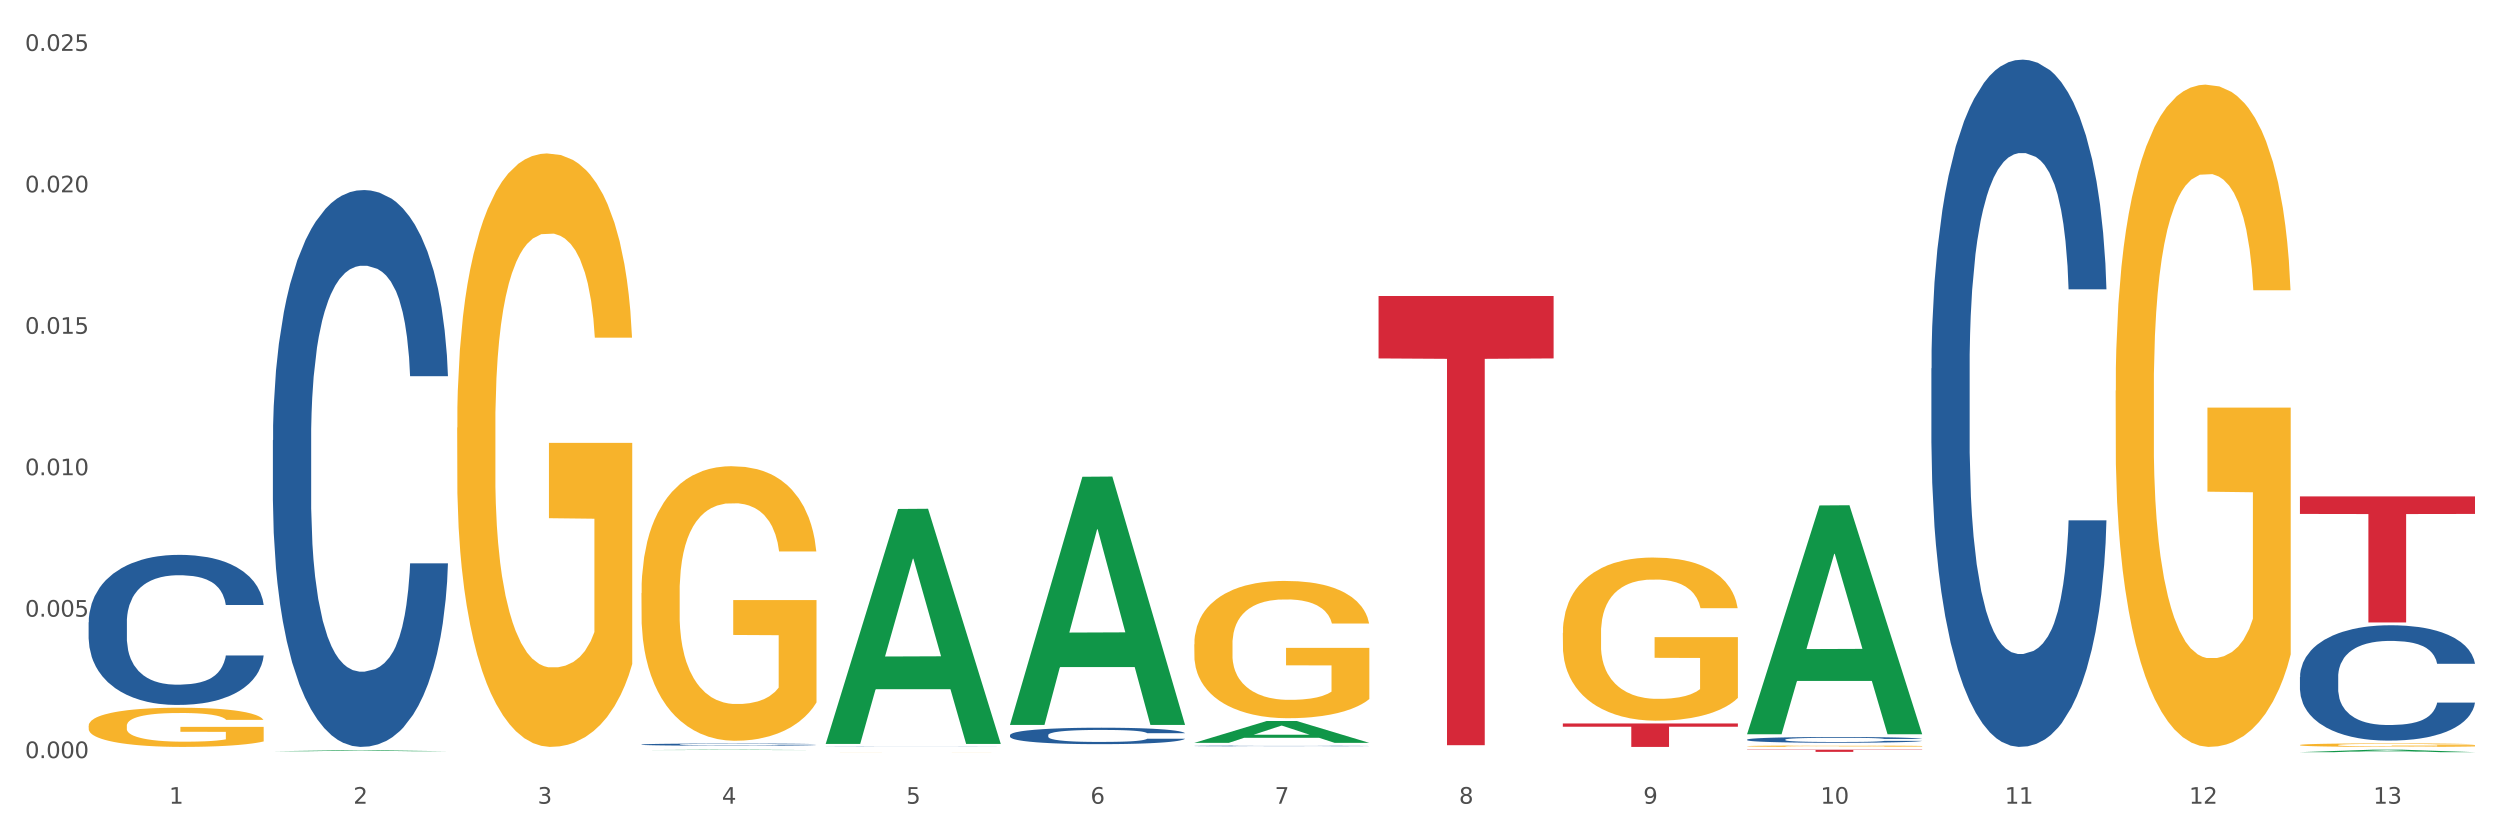 <?xml version="1.0" encoding="utf-8" standalone="no"?>
<!DOCTYPE svg PUBLIC "-//W3C//DTD SVG 1.1//EN"
  "http://www.w3.org/Graphics/SVG/1.1/DTD/svg11.dtd">
<svg xmlns:xlink="http://www.w3.org/1999/xlink" width="1080pt" height="360pt" viewBox="0 0 1080 360" xmlns="http://www.w3.org/2000/svg" version="1.1">
 <rect x="0" y="0" width="1080" height="360" fill="#333333" stroke="none"/>
 <defs>
  <style type="text/css">*{stroke-linejoin: round; stroke-linecap: butt}</style>
 </defs>
 <g id="figure_1">
  <g id="patch_1">
   <path d="M 0 360 
L 1080 360 
L 1080 0 
L 0 0 
z
" style="fill: #ffffff; stroke: #ffffff; stroke-linejoin: miter"/>
  </g>
  <g id="axes_1">
   <g id="matplotlib.axis_1">
    <g id="xtick_1">
     <g id="text_1">
      <!-- 1 -->
      <g style="fill: #4d4d4d" transform="translate(73.043 347.204) scale(0.096 -0.096)">
       <defs>
        <path id="DejaVuSans-31" d="M 794 531 
L 1825 531 
L 1825 4091 
L 703 3866 
L 703 4441 
L 1819 4666 
L 2450 4666 
L 2450 531 
L 3481 531 
L 3481 0 
L 794 0 
L 794 531 
z
" transform="scale(0.016)"/>
       </defs>
       <use xlink:href="#DejaVuSans-31"/>
      </g>
     </g>
    </g>
    <g id="xtick_2">
     <g id="text_2">
      <!-- 2 -->
      <g style="fill: #4d4d4d" transform="translate(152.65 347.204) scale(0.096 -0.096)">
       <defs>
        <path id="DejaVuSans-32" d="M 1228 531 
L 3431 531 
L 3431 0 
L 469 0 
L 469 531 
Q 828 903 1448 1529 
Q 2069 2156 2228 2338 
Q 2531 2678 2651 2914 
Q 2772 3150 2772 3378 
Q 2772 3750 2511 3984 
Q 2250 4219 1831 4219 
Q 1534 4219 1204 4116 
Q 875 4013 500 3803 
L 500 4441 
Q 881 4594 1212 4672 
Q 1544 4750 1819 4750 
Q 2544 4750 2975 4387 
Q 3406 4025 3406 3419 
Q 3406 3131 3298 2873 
Q 3191 2616 2906 2266 
Q 2828 2175 2409 1742 
Q 1991 1309 1228 531 
z
" transform="scale(0.016)"/>
       </defs>
       <use xlink:href="#DejaVuSans-32"/>
      </g>
     </g>
    </g>
    <g id="xtick_3">
     <g id="text_3">
      <!-- 3 -->
      <g style="fill: #4d4d4d" transform="translate(232.258 347.204) scale(0.096 -0.096)">
       <defs>
        <path id="DejaVuSans-33" d="M 2597 2516 
Q 3050 2419 3304 2112 
Q 3559 1806 3559 1356 
Q 3559 666 3084 287 
Q 2609 -91 1734 -91 
Q 1441 -91 1130 -33 
Q 819 25 488 141 
L 488 750 
Q 750 597 1062 519 
Q 1375 441 1716 441 
Q 2309 441 2620 675 
Q 2931 909 2931 1356 
Q 2931 1769 2642 2001 
Q 2353 2234 1838 2234 
L 1294 2234 
L 1294 2753 
L 1863 2753 
Q 2328 2753 2575 2939 
Q 2822 3125 2822 3475 
Q 2822 3834 2567 4026 
Q 2313 4219 1838 4219 
Q 1578 4219 1281 4162 
Q 984 4106 628 3988 
L 628 4550 
Q 988 4650 1302 4700 
Q 1616 4750 1894 4750 
Q 2613 4750 3031 4423 
Q 3450 4097 3450 3541 
Q 3450 3153 3228 2886 
Q 3006 2619 2597 2516 
z
" transform="scale(0.016)"/>
       </defs>
       <use xlink:href="#DejaVuSans-33"/>
      </g>
     </g>
    </g>
    <g id="xtick_4">
     <g id="text_4">
      <!-- 4 -->
      <g style="fill: #4d4d4d" transform="translate(311.865 347.204) scale(0.096 -0.096)">
       <defs>
        <path id="DejaVuSans-34" d="M 2419 4116 
L 825 1625 
L 2419 1625 
L 2419 4116 
z
M 2253 4666 
L 3047 4666 
L 3047 1625 
L 3713 1625 
L 3713 1100 
L 3047 1100 
L 3047 0 
L 2419 0 
L 2419 1100 
L 313 1100 
L 313 1709 
L 2253 4666 
z
" transform="scale(0.016)"/>
       </defs>
       <use xlink:href="#DejaVuSans-34"/>
      </g>
     </g>
    </g>
    <g id="xtick_5">
     <g id="text_5">
      <!-- 5 -->
      <g style="fill: #4d4d4d" transform="translate(391.473 347.204) scale(0.096 -0.096)">
       <defs>
        <path id="DejaVuSans-35" d="M 691 4666 
L 3169 4666 
L 3169 4134 
L 1269 4134 
L 1269 2991 
Q 1406 3038 1543 3061 
Q 1681 3084 1819 3084 
Q 2600 3084 3056 2656 
Q 3513 2228 3513 1497 
Q 3513 744 3044 326 
Q 2575 -91 1722 -91 
Q 1428 -91 1123 -41 
Q 819 9 494 109 
L 494 744 
Q 775 591 1075 516 
Q 1375 441 1709 441 
Q 2250 441 2565 725 
Q 2881 1009 2881 1497 
Q 2881 1984 2565 2268 
Q 2250 2553 1709 2553 
Q 1456 2553 1204 2497 
Q 953 2441 691 2322 
L 691 4666 
z
" transform="scale(0.016)"/>
       </defs>
       <use xlink:href="#DejaVuSans-35"/>
      </g>
     </g>
    </g>
    <g id="xtick_6">
     <g id="text_6">
      <!-- 6 -->
      <g style="fill: #4d4d4d" transform="translate(471.08 347.204) scale(0.096 -0.096)">
       <defs>
        <path id="DejaVuSans-36" d="M 2113 2584 
Q 1688 2584 1439 2293 
Q 1191 2003 1191 1497 
Q 1191 994 1439 701 
Q 1688 409 2113 409 
Q 2538 409 2786 701 
Q 3034 994 3034 1497 
Q 3034 2003 2786 2293 
Q 2538 2584 2113 2584 
z
M 3366 4563 
L 3366 3988 
Q 3128 4100 2886 4159 
Q 2644 4219 2406 4219 
Q 1781 4219 1451 3797 
Q 1122 3375 1075 2522 
Q 1259 2794 1537 2939 
Q 1816 3084 2150 3084 
Q 2853 3084 3261 2657 
Q 3669 2231 3669 1497 
Q 3669 778 3244 343 
Q 2819 -91 2113 -91 
Q 1303 -91 875 529 
Q 447 1150 447 2328 
Q 447 3434 972 4092 
Q 1497 4750 2381 4750 
Q 2619 4750 2861 4703 
Q 3103 4656 3366 4563 
z
" transform="scale(0.016)"/>
       </defs>
       <use xlink:href="#DejaVuSans-36"/>
      </g>
     </g>
    </g>
    <g id="xtick_7">
     <g id="text_7">
      <!-- 7 -->
      <g style="fill: #4d4d4d" transform="translate(550.688 347.204) scale(0.096 -0.096)">
       <defs>
        <path id="DejaVuSans-37" d="M 525 4666 
L 3525 4666 
L 3525 4397 
L 1831 0 
L 1172 0 
L 2766 4134 
L 525 4134 
L 525 4666 
z
" transform="scale(0.016)"/>
       </defs>
       <use xlink:href="#DejaVuSans-37"/>
      </g>
     </g>
    </g>
    <g id="xtick_8">
     <g id="text_8">
      <!-- 8 -->
      <g style="fill: #4d4d4d" transform="translate(630.295 347.204) scale(0.096 -0.096)">
       <defs>
        <path id="DejaVuSans-38" d="M 2034 2216 
Q 1584 2216 1326 1975 
Q 1069 1734 1069 1313 
Q 1069 891 1326 650 
Q 1584 409 2034 409 
Q 2484 409 2743 651 
Q 3003 894 3003 1313 
Q 3003 1734 2745 1975 
Q 2488 2216 2034 2216 
z
M 1403 2484 
Q 997 2584 770 2862 
Q 544 3141 544 3541 
Q 544 4100 942 4425 
Q 1341 4750 2034 4750 
Q 2731 4750 3128 4425 
Q 3525 4100 3525 3541 
Q 3525 3141 3298 2862 
Q 3072 2584 2669 2484 
Q 3125 2378 3379 2068 
Q 3634 1759 3634 1313 
Q 3634 634 3220 271 
Q 2806 -91 2034 -91 
Q 1263 -91 848 271 
Q 434 634 434 1313 
Q 434 1759 690 2068 
Q 947 2378 1403 2484 
z
M 1172 3481 
Q 1172 3119 1398 2916 
Q 1625 2713 2034 2713 
Q 2441 2713 2670 2916 
Q 2900 3119 2900 3481 
Q 2900 3844 2670 4047 
Q 2441 4250 2034 4250 
Q 1625 4250 1398 4047 
Q 1172 3844 1172 3481 
z
" transform="scale(0.016)"/>
       </defs>
       <use xlink:href="#DejaVuSans-38"/>
      </g>
     </g>
    </g>
    <g id="xtick_9">
     <g id="text_9">
      <!-- 9 -->
      <g style="fill: #4d4d4d" transform="translate(709.902 347.204) scale(0.096 -0.096)">
       <defs>
        <path id="DejaVuSans-39" d="M 703 97 
L 703 672 
Q 941 559 1184 500 
Q 1428 441 1663 441 
Q 2288 441 2617 861 
Q 2947 1281 2994 2138 
Q 2813 1869 2534 1725 
Q 2256 1581 1919 1581 
Q 1219 1581 811 2004 
Q 403 2428 403 3163 
Q 403 3881 828 4315 
Q 1253 4750 1959 4750 
Q 2769 4750 3195 4129 
Q 3622 3509 3622 2328 
Q 3622 1225 3098 567 
Q 2575 -91 1691 -91 
Q 1453 -91 1209 -44 
Q 966 3 703 97 
z
M 1959 2075 
Q 2384 2075 2632 2365 
Q 2881 2656 2881 3163 
Q 2881 3666 2632 3958 
Q 2384 4250 1959 4250 
Q 1534 4250 1286 3958 
Q 1038 3666 1038 3163 
Q 1038 2656 1286 2365 
Q 1534 2075 1959 2075 
z
" transform="scale(0.016)"/>
       </defs>
       <use xlink:href="#DejaVuSans-39"/>
      </g>
     </g>
    </g>
    <g id="xtick_10">
     <g id="text_10">
      <!-- 10 -->
      <g style="fill: #4d4d4d" transform="translate(786.456 347.204) scale(0.096 -0.096)">
       <defs>
        <path id="DejaVuSans-30" d="M 2034 4250 
Q 1547 4250 1301 3770 
Q 1056 3291 1056 2328 
Q 1056 1369 1301 889 
Q 1547 409 2034 409 
Q 2525 409 2770 889 
Q 3016 1369 3016 2328 
Q 3016 3291 2770 3770 
Q 2525 4250 2034 4250 
z
M 2034 4750 
Q 2819 4750 3233 4129 
Q 3647 3509 3647 2328 
Q 3647 1150 3233 529 
Q 2819 -91 2034 -91 
Q 1250 -91 836 529 
Q 422 1150 422 2328 
Q 422 3509 836 4129 
Q 1250 4750 2034 4750 
z
" transform="scale(0.016)"/>
       </defs>
       <use xlink:href="#DejaVuSans-31"/>
       <use xlink:href="#DejaVuSans-30" transform="translate(63.623 0)"/>
      </g>
     </g>
    </g>
    <g id="xtick_11">
     <g id="text_11">
      <!-- 11 -->
      <g style="fill: #4d4d4d" transform="translate(866.063 347.204) scale(0.096 -0.096)">
       <use xlink:href="#DejaVuSans-31"/>
       <use xlink:href="#DejaVuSans-31" transform="translate(63.623 0)"/>
      </g>
     </g>
    </g>
    <g id="xtick_12">
     <g id="text_12">
      <!-- 12 -->
      <g style="fill: #4d4d4d" transform="translate(945.671 347.204) scale(0.096 -0.096)">
       <use xlink:href="#DejaVuSans-31"/>
       <use xlink:href="#DejaVuSans-32" transform="translate(63.623 0)"/>
      </g>
     </g>
    </g>
    <g id="xtick_13">
     <g id="text_13">
      <!-- 13 -->
      <g style="fill: #4d4d4d" transform="translate(1025.278 347.204) scale(0.096 -0.096)">
       <use xlink:href="#DejaVuSans-31"/>
       <use xlink:href="#DejaVuSans-33" transform="translate(63.623 0)"/>
      </g>
     </g>
    </g>
    <g id="xtick_14"/>
    <g id="xtick_15"/>
    <g id="xtick_16"/>
    <g id="xtick_17"/>
    <g id="xtick_18"/>
    <g id="xtick_19"/>
    <g id="xtick_20"/>
    <g id="xtick_21"/>
    <g id="xtick_22"/>
    <g id="xtick_23"/>
    <g id="xtick_24"/>
    <g id="xtick_25"/>
   </g>
   <g id="matplotlib.axis_2">
    <g id="ytick_1">
     <g id="text_14">
      <!-- 0.000 -->
      <g style="fill: #4d4d4d" transform="translate(10.8 327.509) scale(0.096 -0.096)">
       <defs>
        <path id="DejaVuSans-2e" d="M 684 794 
L 1344 794 
L 1344 0 
L 684 0 
L 684 794 
z
" transform="scale(0.016)"/>
       </defs>
       <use xlink:href="#DejaVuSans-30"/>
       <use xlink:href="#DejaVuSans-2e" transform="translate(63.623 0)"/>
       <use xlink:href="#DejaVuSans-30" transform="translate(95.41 0)"/>
       <use xlink:href="#DejaVuSans-30" transform="translate(159.033 0)"/>
       <use xlink:href="#DejaVuSans-30" transform="translate(222.656 0)"/>
      </g>
     </g>
    </g>
    <g id="ytick_2">
     <g id="text_15">
      <!-- 0.005 -->
      <g style="fill: #4d4d4d" transform="translate(10.8 266.405) scale(0.096 -0.096)">
       <use xlink:href="#DejaVuSans-30"/>
       <use xlink:href="#DejaVuSans-2e" transform="translate(63.623 0)"/>
       <use xlink:href="#DejaVuSans-30" transform="translate(95.41 0)"/>
       <use xlink:href="#DejaVuSans-30" transform="translate(159.033 0)"/>
       <use xlink:href="#DejaVuSans-35" transform="translate(222.656 0)"/>
      </g>
     </g>
    </g>
    <g id="ytick_3">
     <g id="text_16">
      <!-- 0.010 -->
      <g style="fill: #4d4d4d" transform="translate(10.8 205.3) scale(0.096 -0.096)">
       <use xlink:href="#DejaVuSans-30"/>
       <use xlink:href="#DejaVuSans-2e" transform="translate(63.623 0)"/>
       <use xlink:href="#DejaVuSans-30" transform="translate(95.41 0)"/>
       <use xlink:href="#DejaVuSans-31" transform="translate(159.033 0)"/>
       <use xlink:href="#DejaVuSans-30" transform="translate(222.656 0)"/>
      </g>
     </g>
    </g>
    <g id="ytick_4">
     <g id="text_17">
      <!-- 0.015 -->
      <g style="fill: #4d4d4d" transform="translate(10.8 144.196) scale(0.096 -0.096)">
       <use xlink:href="#DejaVuSans-30"/>
       <use xlink:href="#DejaVuSans-2e" transform="translate(63.623 0)"/>
       <use xlink:href="#DejaVuSans-30" transform="translate(95.41 0)"/>
       <use xlink:href="#DejaVuSans-31" transform="translate(159.033 0)"/>
       <use xlink:href="#DejaVuSans-35" transform="translate(222.656 0)"/>
      </g>
     </g>
    </g>
    <g id="ytick_5">
     <g id="text_18">
      <!-- 0.020 -->
      <g style="fill: #4d4d4d" transform="translate(10.8 83.092) scale(0.096 -0.096)">
       <use xlink:href="#DejaVuSans-30"/>
       <use xlink:href="#DejaVuSans-2e" transform="translate(63.623 0)"/>
       <use xlink:href="#DejaVuSans-30" transform="translate(95.41 0)"/>
       <use xlink:href="#DejaVuSans-32" transform="translate(159.033 0)"/>
       <use xlink:href="#DejaVuSans-30" transform="translate(222.656 0)"/>
      </g>
     </g>
    </g>
    <g id="ytick_6">
     <g id="text_19">
      <!-- 0.025 -->
      <g style="fill: #4d4d4d" transform="translate(10.8 21.988) scale(0.096 -0.096)">
       <use xlink:href="#DejaVuSans-30"/>
       <use xlink:href="#DejaVuSans-2e" transform="translate(63.623 0)"/>
       <use xlink:href="#DejaVuSans-30" transform="translate(95.41 0)"/>
       <use xlink:href="#DejaVuSans-32" transform="translate(159.033 0)"/>
       <use xlink:href="#DejaVuSans-35" transform="translate(222.656 0)"/>
      </g>
     </g>
    </g>
    <g id="ytick_7"/>
    <g id="ytick_8"/>
    <g id="ytick_9"/>
    <g id="ytick_10"/>
    <g id="ytick_11"/>
   </g>
   <g id="PolyCollection_1">
    <path d="M 117.89 324.546 
L 117.968 324.546 
L 149.155 324.102 
L 162.097 324.101 
L 193.518 324.547 
L 178.548 324.547 
L 171.765 324.443 
L 139.565 324.443 
L 139.331 324.445 
L 132.782 324.547 
L 117.89 324.547 
L 117.89 324.546 
L 143.619 324.381 
L 167.711 324.381 
L 155.782 324.196 
L 155.626 324.195 
L 155.47 324.197 
L 143.541 324.381 
L 143.619 324.381 
L 117.89 324.546 
z
" clip-path="url(#p791419a6d3)" style="fill: #109648"/>
    <path d="M 675.143 312.539 
L 750.77 312.539 
L 750.77 313.947 
L 721.021 313.956 
L 721.021 322.669 
L 704.713 322.669 
L 704.713 313.956 
L 675.143 313.947 
L 675.143 312.549 
L 675.143 312.539 
z
" clip-path="url(#p791419a6d3)" style="fill: #d62839"/>
    <path d="M 595.535 127.872 
L 671.163 127.872 
L 671.163 154.84 
L 641.413 155.022 
L 641.413 321.931 
L 625.105 321.931 
L 625.105 155.022 
L 595.535 154.84 
L 595.535 128.054 
L 595.535 127.872 
z
" clip-path="url(#p791419a6d3)" style="fill: #d62839"/>
    <path d="M 38.283 268.831 
L 38.372 268.772 
L 38.372 267.114 
L 38.641 264.863 
L 39.624 260.718 
L 40.875 257.579 
L 43.021 253.907 
L 44.183 252.367 
L 45.703 250.65 
L 48.831 247.866 
L 52.407 245.497 
L 54.91 244.194 
L 56.788 243.365 
L 60.989 241.885 
L 63.403 241.233 
L 65.906 240.7 
L 68.051 240.345 
L 71.627 239.93 
L 74.487 239.753 
L 77.795 239.694 
L 80.566 239.753 
L 84.231 239.99 
L 89.595 240.7 
L 91.651 241.115 
L 94.422 241.826 
L 97.283 242.773 
L 99.607 243.721 
L 102.289 245.083 
L 105.06 246.859 
L 107.742 249.11 
L 109.619 251.183 
L 111.139 253.374 
L 112.48 256.039 
L 113.463 258.941 
L 113.91 261.369 
L 97.551 261.369 
L 97.104 259.178 
L 96.21 256.809 
L 95.316 255.21 
L 94.333 253.907 
L 92.813 252.426 
L 91.472 251.479 
L 89.237 250.354 
L 87.181 249.643 
L 85.483 249.228 
L 83.427 248.873 
L 79.047 248.518 
L 75.918 248.518 
L 73.951 248.636 
L 71.537 248.932 
L 69.481 249.347 
L 67.068 250.057 
L 65.191 250.827 
L 63.313 251.834 
L 62.241 252.545 
L 60.631 253.848 
L 59.559 254.914 
L 58.128 256.75 
L 57.324 258.053 
L 55.894 261.428 
L 55.268 263.916 
L 55 265.633 
L 54.821 267.528 
L 54.821 276.767 
L 55.357 280.912 
L 55.804 282.689 
L 56.519 284.703 
L 57.86 287.308 
L 59.827 289.855 
L 61.883 291.691 
L 63.581 292.816 
L 65.191 293.645 
L 66.8 294.297 
L 68.766 294.889 
L 70.375 295.244 
L 72.789 295.599 
L 75.65 295.777 
L 77.884 295.777 
L 82.444 295.481 
L 84.5 295.185 
L 86.466 294.77 
L 88.612 294.119 
L 90.31 293.408 
L 91.293 292.875 
L 92.903 291.75 
L 94.154 290.566 
L 95.227 289.203 
L 95.942 288.019 
L 96.747 286.242 
L 97.372 284.229 
L 97.551 283.163 
L 113.91 283.163 
L 113.553 285.295 
L 112.927 287.368 
L 111.675 290.151 
L 110.692 291.75 
L 109.172 293.704 
L 107.563 295.363 
L 105.328 297.198 
L 103.272 298.561 
L 101.127 299.745 
L 98.803 300.811 
L 94.601 302.292 
L 93.081 302.706 
L 89.863 303.417 
L 87.36 303.831 
L 83.695 304.246 
L 79.94 304.483 
L 76.007 304.542 
L 72.521 304.424 
L 68.677 304.068 
L 66.263 303.713 
L 63.581 303.18 
L 60.453 302.351 
L 57.503 301.344 
L 54.731 300.16 
L 52.139 298.798 
L 49.725 297.258 
L 46.597 294.711 
L 44.272 292.224 
L 42.574 289.914 
L 41.412 287.96 
L 40.25 285.472 
L 39.624 283.755 
L 38.641 279.609 
L 38.283 275.76 
L 38.283 268.831 
z
" clip-path="url(#p791419a6d3)" style="fill: #255c99"/>
    <path d="M 38.283 313.56 
L 38.372 313.545 
L 38.372 312.988 
L 38.551 312.508 
L 39.444 311.348 
L 40.783 310.39 
L 41.765 309.879 
L 42.747 309.462 
L 43.908 309.044 
L 45.337 308.611 
L 47.926 307.977 
L 49.533 307.652 
L 51.498 307.312 
L 55.069 306.817 
L 57.659 306.539 
L 60.337 306.307 
L 64.712 306.028 
L 67.57 305.905 
L 70.605 305.812 
L 74.266 305.75 
L 77.034 305.734 
L 83.106 305.781 
L 88.284 305.92 
L 90.784 306.028 
L 93.999 306.214 
L 95.695 306.338 
L 98.463 306.585 
L 101.32 306.91 
L 103.285 307.188 
L 106.231 307.714 
L 108.464 308.24 
L 110.517 308.889 
L 111.589 309.338 
L 112.392 309.756 
L 113.107 310.235 
L 113.821 310.993 
L 97.749 310.993 
L 97.124 310.451 
L 96.142 309.941 
L 94.713 309.446 
L 93.463 309.137 
L 91.32 308.75 
L 89.356 308.503 
L 87.302 308.317 
L 84.802 308.163 
L 82.838 308.085 
L 80.07 308.023 
L 74.623 308.039 
L 70.962 308.163 
L 68.462 308.317 
L 66.855 308.456 
L 65.427 308.611 
L 63.819 308.828 
L 61.944 309.152 
L 60.605 309.446 
L 59.266 309.817 
L 58.194 310.189 
L 57.212 310.622 
L 56.409 311.086 
L 55.783 311.565 
L 55.248 312.153 
L 54.801 313.127 
L 54.801 315.246 
L 54.98 315.725 
L 55.426 316.359 
L 55.962 316.839 
L 56.855 317.411 
L 57.659 317.798 
L 59.176 318.354 
L 60.873 318.818 
L 62.212 319.112 
L 63.552 319.36 
L 65.873 319.7 
L 68.462 319.978 
L 70.695 320.148 
L 73.73 320.303 
L 75.784 320.365 
L 77.57 320.396 
L 81.945 320.396 
L 85.07 320.349 
L 88.552 320.241 
L 91.231 320.102 
L 93.463 319.932 
L 95.963 319.653 
L 97.57 319.391 
L 97.57 316.158 
L 77.927 316.143 
L 77.927 313.993 
L 113.91 313.993 
L 113.91 320.303 
L 112.392 320.628 
L 110.696 320.922 
L 108.91 321.185 
L 106.231 321.509 
L 103.017 321.819 
L 100.16 322.035 
L 97.124 322.221 
L 93.552 322.391 
L 88.909 322.546 
L 86.052 322.607 
L 82.481 322.654 
L 78.284 322.669 
L 74.623 322.638 
L 71.052 322.561 
L 67.302 322.422 
L 63.641 322.221 
L 60.873 322.02 
L 58.105 321.772 
L 55.158 321.447 
L 52.837 321.138 
L 51.051 320.86 
L 49.087 320.504 
L 46.944 320.04 
L 45.337 319.623 
L 43.908 319.189 
L 42.39 318.633 
L 41.319 318.153 
L 40.247 317.55 
L 39.622 317.102 
L 38.908 316.406 
L 38.372 315.431 
L 38.283 313.56 
z
" clip-path="url(#p791419a6d3)" style="fill: #f7b32b"/>
    <path d="M 277.105 321.631 
L 277.195 321.63 
L 277.195 321.606 
L 277.463 321.573 
L 278.446 321.513 
L 279.698 321.467 
L 281.843 321.414 
L 283.005 321.392 
L 284.525 321.367 
L 287.654 321.327 
L 291.23 321.292 
L 293.733 321.273 
L 295.61 321.261 
L 299.811 321.24 
L 302.225 321.23 
L 304.728 321.223 
L 306.874 321.218 
L 310.449 321.212 
L 313.31 321.209 
L 316.618 321.208 
L 319.389 321.209 
L 323.054 321.212 
L 328.417 321.223 
L 330.474 321.229 
L 333.245 321.239 
L 336.105 321.253 
L 338.43 321.267 
L 341.111 321.286 
L 343.883 321.312 
L 346.564 321.345 
L 348.442 321.375 
L 349.961 321.406 
L 351.302 321.445 
L 352.286 321.487 
L 352.733 321.522 
L 336.374 321.522 
L 335.927 321.491 
L 335.033 321.456 
L 334.139 321.433 
L 333.155 321.414 
L 331.636 321.393 
L 330.295 321.379 
L 328.06 321.363 
L 326.004 321.352 
L 324.305 321.346 
L 322.249 321.341 
L 317.869 321.336 
L 314.74 321.336 
L 312.774 321.338 
L 310.36 321.342 
L 308.304 321.348 
L 305.89 321.358 
L 304.013 321.37 
L 302.136 321.384 
L 301.063 321.394 
L 299.454 321.413 
L 298.381 321.429 
L 296.951 321.455 
L 296.146 321.474 
L 294.716 321.523 
L 294.09 321.559 
L 293.822 321.584 
L 293.643 321.612 
L 293.643 321.746 
L 294.18 321.806 
L 294.627 321.831 
L 295.342 321.861 
L 296.683 321.898 
L 298.649 321.935 
L 300.705 321.962 
L 302.404 321.978 
L 304.013 321.99 
L 305.622 322 
L 307.589 322.008 
L 309.198 322.014 
L 311.611 322.019 
L 314.472 322.021 
L 316.707 322.021 
L 321.266 322.017 
L 323.322 322.013 
L 325.289 322.007 
L 327.434 321.997 
L 329.133 321.987 
L 330.116 321.979 
L 331.725 321.963 
L 332.977 321.946 
L 334.049 321.926 
L 334.764 321.909 
L 335.569 321.883 
L 336.195 321.854 
L 336.374 321.838 
L 352.733 321.838 
L 352.375 321.869 
L 351.749 321.899 
L 350.498 321.94 
L 349.514 321.963 
L 347.995 321.991 
L 346.386 322.015 
L 344.151 322.042 
L 342.095 322.062 
L 339.949 322.079 
L 337.625 322.094 
L 333.424 322.116 
L 331.904 322.122 
L 328.686 322.132 
L 326.183 322.138 
L 322.517 322.144 
L 318.763 322.147 
L 314.83 322.148 
L 311.343 322.147 
L 307.499 322.141 
L 305.086 322.136 
L 302.404 322.129 
L 299.275 322.117 
L 296.325 322.102 
L 293.554 322.085 
L 290.962 322.065 
L 288.548 322.043 
L 285.419 322.006 
L 283.095 321.97 
L 281.396 321.936 
L 280.234 321.908 
L 279.072 321.872 
L 278.446 321.847 
L 277.463 321.787 
L 277.105 321.731 
L 277.105 321.631 
z
" clip-path="url(#p791419a6d3)" style="fill: #255c99"/>
    <path d="M 356.713 322.621 
L 356.802 322.621 
L 356.802 322.619 
L 357.071 322.616 
L 358.054 322.61 
L 359.305 322.606 
L 361.451 322.601 
L 362.613 322.599 
L 364.133 322.597 
L 367.261 322.593 
L 370.837 322.59 
L 373.34 322.588 
L 375.217 322.587 
L 379.419 322.585 
L 381.833 322.584 
L 384.336 322.583 
L 386.481 322.583 
L 390.057 322.582 
L 392.917 322.582 
L 396.225 322.582 
L 398.996 322.582 
L 402.661 322.582 
L 408.025 322.583 
L 410.081 322.584 
L 412.852 322.585 
L 415.713 322.586 
L 418.037 322.587 
L 420.719 322.589 
L 423.49 322.592 
L 426.172 322.595 
L 428.049 322.597 
L 429.569 322.6 
L 430.91 322.604 
L 431.893 322.608 
L 432.34 322.611 
L 415.981 322.611 
L 415.534 322.608 
L 414.64 322.605 
L 413.746 322.603 
L 412.763 322.601 
L 411.243 322.599 
L 409.902 322.598 
L 407.667 322.596 
L 405.611 322.595 
L 403.913 322.595 
L 401.857 322.594 
L 397.477 322.594 
L 394.348 322.594 
L 392.381 322.594 
L 389.967 322.594 
L 387.911 322.595 
L 385.498 322.596 
L 383.62 322.597 
L 381.743 322.598 
L 380.67 322.599 
L 379.061 322.601 
L 377.989 322.602 
L 376.558 322.605 
L 375.754 322.607 
L 374.324 322.611 
L 373.698 322.615 
L 373.43 322.617 
L 373.251 322.619 
L 373.251 322.632 
L 373.787 322.637 
L 374.234 322.64 
L 374.949 322.643 
L 376.29 322.646 
L 378.257 322.649 
L 380.313 322.652 
L 382.011 322.653 
L 383.62 322.655 
L 385.23 322.655 
L 387.196 322.656 
L 388.805 322.657 
L 391.219 322.657 
L 394.08 322.657 
L 396.314 322.657 
L 400.873 322.657 
L 402.93 322.657 
L 404.896 322.656 
L 407.042 322.655 
L 408.74 322.654 
L 409.723 322.654 
L 411.333 322.652 
L 412.584 322.65 
L 413.657 322.649 
L 414.372 322.647 
L 415.176 322.645 
L 415.802 322.642 
L 415.981 322.64 
L 432.34 322.64 
L 431.983 322.643 
L 431.357 322.646 
L 430.105 322.65 
L 429.122 322.652 
L 427.602 322.655 
L 425.993 322.657 
L 423.758 322.659 
L 421.702 322.661 
L 419.557 322.663 
L 417.233 322.664 
L 413.031 322.666 
L 411.511 322.667 
L 408.293 322.668 
L 405.79 322.668 
L 402.125 322.669 
L 398.37 322.669 
L 394.437 322.669 
L 390.951 322.669 
L 387.107 322.669 
L 384.693 322.668 
L 382.011 322.667 
L 378.883 322.666 
L 375.933 322.665 
L 373.161 322.663 
L 370.569 322.662 
L 368.155 322.659 
L 365.027 322.656 
L 362.702 322.653 
L 361.004 322.65 
L 359.842 322.647 
L 358.68 322.644 
L 358.054 322.641 
L 357.071 322.636 
L 356.713 322.631 
L 356.713 322.621 
z
" clip-path="url(#p791419a6d3)" style="fill: #255c99"/>
    <path d="M 436.32 317.56 
L 436.41 317.554 
L 436.41 317.372 
L 436.678 317.125 
L 437.661 316.671 
L 438.913 316.327 
L 441.058 315.924 
L 442.22 315.755 
L 443.74 315.567 
L 446.869 315.262 
L 450.445 315.002 
L 452.948 314.859 
L 454.825 314.768 
L 459.026 314.606 
L 461.44 314.534 
L 463.943 314.476 
L 466.089 314.437 
L 469.664 314.392 
L 472.525 314.372 
L 475.832 314.366 
L 478.604 314.372 
L 482.269 314.398 
L 487.632 314.476 
L 489.689 314.521 
L 492.46 314.599 
L 495.32 314.703 
L 497.645 314.807 
L 500.326 314.956 
L 503.098 315.151 
L 505.779 315.398 
L 507.657 315.625 
L 509.176 315.866 
L 510.517 316.158 
L 511.501 316.476 
L 511.948 316.742 
L 495.589 316.742 
L 495.142 316.502 
L 494.248 316.242 
L 493.354 316.067 
L 492.37 315.924 
L 490.851 315.762 
L 489.51 315.658 
L 487.275 315.534 
L 485.219 315.456 
L 483.52 315.411 
L 481.464 315.372 
L 477.084 315.333 
L 473.955 315.333 
L 471.989 315.346 
L 469.575 315.379 
L 467.519 315.424 
L 465.105 315.502 
L 463.228 315.586 
L 461.351 315.697 
L 460.278 315.775 
L 458.669 315.918 
L 457.596 316.034 
L 456.166 316.236 
L 455.361 316.379 
L 453.931 316.749 
L 453.305 317.021 
L 453.037 317.21 
L 452.858 317.418 
L 452.858 318.43 
L 453.395 318.885 
L 453.842 319.08 
L 454.557 319.301 
L 455.898 319.586 
L 457.864 319.866 
L 459.92 320.067 
L 461.619 320.19 
L 463.228 320.281 
L 464.837 320.353 
L 466.804 320.417 
L 468.413 320.456 
L 470.826 320.495 
L 473.687 320.515 
L 475.922 320.515 
L 480.481 320.482 
L 482.537 320.45 
L 484.504 320.404 
L 486.649 320.333 
L 488.348 320.255 
L 489.331 320.197 
L 490.94 320.073 
L 492.192 319.943 
L 493.264 319.794 
L 493.979 319.664 
L 494.784 319.469 
L 495.41 319.249 
L 495.589 319.132 
L 511.948 319.132 
L 511.59 319.366 
L 510.964 319.593 
L 509.713 319.898 
L 508.729 320.073 
L 507.21 320.288 
L 505.601 320.469 
L 503.366 320.671 
L 501.31 320.82 
L 499.164 320.95 
L 496.84 321.067 
L 492.639 321.229 
L 491.119 321.275 
L 487.901 321.353 
L 485.398 321.398 
L 481.732 321.443 
L 477.978 321.469 
L 474.045 321.476 
L 470.558 321.463 
L 466.714 321.424 
L 464.301 321.385 
L 461.619 321.327 
L 458.49 321.236 
L 455.54 321.125 
L 452.769 320.995 
L 450.176 320.846 
L 447.763 320.677 
L 444.634 320.398 
L 442.31 320.125 
L 440.611 319.872 
L 439.449 319.658 
L 438.287 319.385 
L 437.661 319.197 
L 436.678 318.742 
L 436.32 318.32 
L 436.32 317.56 
z
" clip-path="url(#p791419a6d3)" style="fill: #255c99"/>
    <path d="M 515.928 322.247 
L 516.017 322.246 
L 516.017 322.239 
L 516.286 322.229 
L 517.269 322.211 
L 518.52 322.197 
L 520.666 322.181 
L 521.828 322.174 
L 523.348 322.166 
L 526.476 322.154 
L 530.052 322.144 
L 532.555 322.138 
L 534.432 322.134 
L 538.634 322.128 
L 541.048 322.125 
L 543.551 322.123 
L 545.696 322.121 
L 549.272 322.119 
L 552.132 322.118 
L 555.44 322.118 
L 558.211 322.118 
L 561.876 322.119 
L 567.24 322.123 
L 569.296 322.124 
L 572.067 322.128 
L 574.928 322.132 
L 577.252 322.136 
L 579.934 322.142 
L 582.705 322.15 
L 585.387 322.16 
L 587.264 322.169 
L 588.784 322.178 
L 590.125 322.19 
L 591.108 322.203 
L 591.555 322.214 
L 575.196 322.214 
L 574.749 322.204 
L 573.855 322.194 
L 572.961 322.187 
L 571.978 322.181 
L 570.458 322.174 
L 569.117 322.17 
L 566.882 322.165 
L 564.826 322.162 
L 563.128 322.16 
L 561.072 322.159 
L 556.691 322.157 
L 553.563 322.157 
L 551.596 322.158 
L 549.182 322.159 
L 547.126 322.161 
L 544.713 322.164 
L 542.835 322.167 
L 540.958 322.172 
L 539.885 322.175 
L 538.276 322.181 
L 537.204 322.185 
L 535.773 322.193 
L 534.969 322.199 
L 533.539 322.214 
L 532.913 322.225 
L 532.645 322.232 
L 532.466 322.241 
L 532.466 322.282 
L 533.002 322.3 
L 533.449 322.308 
L 534.164 322.317 
L 535.505 322.328 
L 537.472 322.339 
L 539.528 322.347 
L 541.226 322.352 
L 542.835 322.356 
L 544.445 322.359 
L 546.411 322.361 
L 548.02 322.363 
L 550.434 322.365 
L 553.295 322.365 
L 555.529 322.365 
L 560.088 322.364 
L 562.145 322.363 
L 564.111 322.361 
L 566.257 322.358 
L 567.955 322.355 
L 568.938 322.353 
L 570.548 322.348 
L 571.799 322.342 
L 572.872 322.336 
L 573.587 322.331 
L 574.391 322.323 
L 575.017 322.314 
L 575.196 322.31 
L 591.555 322.31 
L 591.197 322.319 
L 590.572 322.328 
L 589.32 322.341 
L 588.337 322.348 
L 586.817 322.356 
L 585.208 322.364 
L 582.973 322.372 
L 580.917 322.378 
L 578.772 322.383 
L 576.448 322.388 
L 572.246 322.394 
L 570.726 322.396 
L 567.508 322.399 
L 565.005 322.401 
L 561.34 322.403 
L 557.585 322.404 
L 553.652 322.404 
L 550.166 322.403 
L 546.322 322.402 
L 543.908 322.4 
L 541.226 322.398 
L 538.098 322.394 
L 535.148 322.39 
L 532.376 322.385 
L 529.784 322.379 
L 527.37 322.372 
L 524.242 322.361 
L 521.917 322.35 
L 520.219 322.34 
L 519.057 322.331 
L 517.895 322.32 
L 517.269 322.312 
L 516.286 322.294 
L 515.928 322.277 
L 515.928 322.247 
z
" clip-path="url(#p791419a6d3)" style="fill: #255c99"/>
    <path d="M 754.75 319.503 
L 754.84 319.501 
L 754.84 319.437 
L 755.108 319.351 
L 756.091 319.192 
L 757.343 319.071 
L 759.488 318.93 
L 760.65 318.871 
L 762.17 318.805 
L 765.299 318.698 
L 768.875 318.607 
L 771.378 318.557 
L 773.255 318.525 
L 777.456 318.468 
L 779.87 318.443 
L 782.373 318.423 
L 784.519 318.409 
L 788.094 318.393 
L 790.955 318.386 
L 794.262 318.384 
L 797.034 318.386 
L 800.699 318.395 
L 806.062 318.423 
L 808.118 318.439 
L 810.89 318.466 
L 813.75 318.502 
L 816.075 318.539 
L 818.756 318.591 
L 821.528 318.659 
L 824.209 318.746 
L 826.087 318.825 
L 827.606 318.91 
L 828.947 319.012 
L 829.931 319.123 
L 830.378 319.217 
L 814.018 319.217 
L 813.572 319.133 
L 812.678 319.042 
L 811.784 318.98 
L 810.8 318.93 
L 809.281 318.873 
L 807.94 318.837 
L 805.705 318.794 
L 803.649 318.766 
L 801.95 318.75 
L 799.894 318.737 
L 795.514 318.723 
L 792.385 318.723 
L 790.419 318.728 
L 788.005 318.739 
L 785.949 318.755 
L 783.535 318.782 
L 781.658 318.812 
L 779.781 318.85 
L 778.708 318.878 
L 777.099 318.928 
L 776.026 318.969 
L 774.596 319.039 
L 773.791 319.089 
L 772.361 319.219 
L 771.735 319.315 
L 771.467 319.38 
L 771.288 319.453 
L 771.288 319.808 
L 771.825 319.967 
L 772.272 320.036 
L 772.987 320.113 
L 774.328 320.213 
L 776.294 320.311 
L 778.35 320.381 
L 780.049 320.425 
L 781.658 320.457 
L 783.267 320.482 
L 785.234 320.504 
L 786.843 320.518 
L 789.256 320.532 
L 792.117 320.538 
L 794.352 320.538 
L 798.911 320.527 
L 800.967 320.516 
L 802.934 320.5 
L 805.079 320.475 
L 806.778 320.447 
L 807.761 320.427 
L 809.37 320.384 
L 810.622 320.338 
L 811.694 320.286 
L 812.409 320.24 
L 813.214 320.172 
L 813.84 320.095 
L 814.018 320.054 
L 830.378 320.054 
L 830.02 320.136 
L 829.394 320.215 
L 828.143 320.322 
L 827.159 320.384 
L 825.64 320.459 
L 824.031 320.523 
L 821.796 320.593 
L 819.74 320.645 
L 817.594 320.691 
L 815.27 320.732 
L 811.068 320.789 
L 809.549 320.805 
L 806.331 320.832 
L 803.828 320.848 
L 800.162 320.864 
L 796.408 320.873 
L 792.475 320.875 
L 788.988 320.871 
L 785.144 320.857 
L 782.731 320.843 
L 780.049 320.823 
L 776.92 320.791 
L 773.97 320.752 
L 771.199 320.707 
L 768.606 320.654 
L 766.193 320.595 
L 763.064 320.497 
L 760.74 320.402 
L 759.041 320.313 
L 757.879 320.238 
L 756.717 320.143 
L 756.091 320.077 
L 755.108 319.917 
L 754.75 319.77 
L 754.75 319.503 
z
" clip-path="url(#p791419a6d3)" style="fill: #255c99"/>
    <path d="M 754.75 323.862 
L 830.378 323.862 
L 830.378 323.993 
L 800.628 323.994 
L 800.628 324.808 
L 784.32 324.808 
L 784.32 323.994 
L 754.75 323.993 
L 754.75 323.863 
L 754.75 323.862 
z
" clip-path="url(#p791419a6d3)" style="fill: #d62839"/>
    <path d="M 834.358 159.166 
L 834.447 158.894 
L 834.447 151.302 
L 834.715 140.998 
L 835.699 122.018 
L 836.95 107.647 
L 839.096 90.836 
L 840.258 83.786 
L 841.778 75.922 
L 844.906 63.178 
L 848.482 52.332 
L 850.985 46.367 
L 852.862 42.571 
L 857.064 35.792 
L 859.478 32.809 
L 861.981 30.369 
L 864.126 28.742 
L 867.702 26.844 
L 870.562 26.031 
L 873.87 25.759 
L 876.641 26.031 
L 880.306 27.115 
L 885.67 30.369 
L 887.726 32.267 
L 890.497 35.521 
L 893.358 39.859 
L 895.682 44.198 
L 898.364 50.434 
L 901.135 58.569 
L 903.817 68.872 
L 905.694 78.363 
L 907.214 88.395 
L 908.555 100.597 
L 909.538 113.883 
L 909.985 125.001 
L 893.626 125.001 
L 893.179 114.968 
L 892.285 104.122 
L 891.391 96.801 
L 890.408 90.836 
L 888.888 84.057 
L 887.547 79.718 
L 885.312 74.567 
L 883.256 71.313 
L 881.558 69.415 
L 879.502 67.788 
L 875.121 66.161 
L 871.993 66.161 
L 870.026 66.703 
L 867.612 68.059 
L 865.556 69.957 
L 863.143 73.211 
L 861.265 76.736 
L 859.388 81.345 
L 858.315 84.599 
L 856.706 90.564 
L 855.634 95.445 
L 854.203 103.851 
L 853.399 109.816 
L 851.968 125.272 
L 851.343 136.66 
L 851.075 144.523 
L 850.896 153.2 
L 850.896 195.5 
L 851.432 214.48 
L 851.879 222.615 
L 852.594 231.834 
L 853.935 243.764 
L 855.902 255.424 
L 857.958 263.83 
L 859.656 268.981 
L 861.265 272.778 
L 862.875 275.76 
L 864.841 278.472 
L 866.45 280.099 
L 868.864 281.726 
L 871.724 282.539 
L 873.959 282.539 
L 878.518 281.183 
L 880.574 279.827 
L 882.541 277.929 
L 884.687 274.947 
L 886.385 271.693 
L 887.368 269.253 
L 888.977 264.101 
L 890.229 258.678 
L 891.302 252.441 
L 892.017 247.018 
L 892.821 238.884 
L 893.447 229.665 
L 893.626 224.784 
L 909.985 224.784 
L 909.627 234.545 
L 909.002 244.036 
L 907.75 256.78 
L 906.767 264.101 
L 905.247 273.049 
L 903.638 280.641 
L 901.403 289.047 
L 899.347 295.283 
L 897.202 300.706 
L 894.877 305.587 
L 890.676 312.366 
L 889.156 314.264 
L 885.938 317.517 
L 883.435 319.415 
L 879.77 321.313 
L 876.015 322.398 
L 872.082 322.669 
L 868.596 322.127 
L 864.752 320.5 
L 862.338 318.873 
L 859.656 316.433 
L 856.528 312.637 
L 853.578 308.027 
L 850.806 302.604 
L 848.214 296.368 
L 845.8 289.318 
L 842.672 277.658 
L 840.347 266.27 
L 838.649 255.695 
L 837.487 246.747 
L 836.325 235.359 
L 835.699 227.495 
L 834.715 208.515 
L 834.358 190.89 
L 834.358 159.166 
z
" clip-path="url(#p791419a6d3)" style="fill: #255c99"/>
    <path d="M 993.573 321.847 
L 993.662 321.846 
L 993.662 321.795 
L 993.841 321.752 
L 994.734 321.647 
L 996.073 321.561 
L 997.055 321.515 
L 998.037 321.477 
L 999.198 321.439 
L 1000.627 321.4 
L 1003.216 321.343 
L 1004.823 321.314 
L 1006.788 321.283 
L 1010.359 321.238 
L 1012.948 321.213 
L 1015.627 321.192 
L 1020.002 321.167 
L 1022.859 321.156 
L 1025.895 321.147 
L 1029.556 321.142 
L 1032.324 321.14 
L 1038.396 321.145 
L 1043.574 321.157 
L 1046.074 321.167 
L 1049.289 321.184 
L 1050.985 321.195 
L 1053.753 321.217 
L 1056.61 321.247 
L 1058.575 321.272 
L 1061.521 321.319 
L 1063.753 321.367 
L 1065.807 321.425 
L 1066.879 321.466 
L 1067.682 321.503 
L 1068.396 321.547 
L 1069.111 321.615 
L 1053.039 321.615 
L 1052.414 321.566 
L 1051.432 321.52 
L 1050.003 321.476 
L 1048.753 321.448 
L 1046.61 321.413 
L 1044.646 321.39 
L 1042.592 321.374 
L 1040.092 321.36 
L 1038.128 321.353 
L 1035.36 321.347 
L 1029.913 321.349 
L 1026.252 321.36 
L 1023.752 321.374 
L 1022.145 321.386 
L 1020.717 321.4 
L 1019.109 321.42 
L 1017.234 321.449 
L 1015.895 321.476 
L 1014.556 321.509 
L 1013.484 321.543 
L 1012.502 321.582 
L 1011.698 321.624 
L 1011.073 321.667 
L 1010.538 321.72 
L 1010.091 321.808 
L 1010.091 321.999 
L 1010.27 322.042 
L 1010.716 322.1 
L 1011.252 322.143 
L 1012.145 322.195 
L 1012.948 322.229 
L 1014.466 322.28 
L 1016.163 322.322 
L 1017.502 322.348 
L 1018.841 322.37 
L 1021.163 322.401 
L 1023.752 322.426 
L 1025.985 322.442 
L 1029.02 322.456 
L 1031.074 322.461 
L 1032.86 322.464 
L 1037.235 322.464 
L 1040.36 322.46 
L 1043.842 322.45 
L 1046.521 322.437 
L 1048.753 322.422 
L 1051.253 322.397 
L 1052.86 322.373 
L 1052.86 322.081 
L 1033.217 322.08 
L 1033.217 321.886 
L 1069.2 321.886 
L 1069.2 322.456 
L 1067.682 322.485 
L 1065.986 322.511 
L 1064.2 322.535 
L 1061.521 322.565 
L 1058.307 322.592 
L 1055.45 322.612 
L 1052.414 322.629 
L 1048.842 322.644 
L 1044.199 322.658 
L 1041.342 322.664 
L 1037.771 322.668 
L 1033.574 322.669 
L 1029.913 322.666 
L 1026.342 322.659 
L 1022.592 322.647 
L 1018.931 322.629 
L 1016.163 322.611 
L 1013.395 322.588 
L 1010.448 322.559 
L 1008.127 322.531 
L 1006.341 322.506 
L 1004.377 322.474 
L 1002.234 322.432 
L 1000.627 322.394 
L 999.198 322.355 
L 997.68 322.305 
L 996.609 322.262 
L 995.537 322.207 
L 994.912 322.167 
L 994.198 322.104 
L 993.662 322.016 
L 993.573 321.847 
z
" clip-path="url(#p791419a6d3)" style="fill: #f7b32b"/>
    <path d="M 913.965 168.765 
L 914.055 168.503 
L 914.055 159.097 
L 914.233 150.996 
L 915.126 131.399 
L 916.465 115.199 
L 917.448 106.576 
L 918.43 99.521 
L 919.591 92.466 
L 921.019 85.149 
L 923.609 74.436 
L 925.216 68.949 
L 927.18 63.2 
L 930.752 54.839 
L 933.341 50.135 
L 936.02 46.216 
L 940.395 41.513 
L 943.252 39.422 
L 946.288 37.854 
L 949.949 36.809 
L 952.716 36.548 
L 958.788 37.332 
L 963.967 39.683 
L 966.467 41.513 
L 969.681 44.648 
L 971.378 46.738 
L 974.146 50.919 
L 977.003 56.406 
L 978.967 61.11 
L 981.914 69.994 
L 984.146 78.878 
L 986.2 89.853 
L 987.271 97.43 
L 988.075 104.485 
L 988.789 112.586 
L 989.503 125.389 
L 973.431 125.389 
L 972.806 116.244 
L 971.824 107.621 
L 970.396 99.259 
L 969.146 94.033 
L 967.003 87.501 
L 965.038 83.32 
L 962.985 80.185 
L 960.485 77.572 
L 958.52 76.265 
L 955.752 75.22 
L 950.306 75.481 
L 946.645 77.572 
L 944.145 80.185 
L 942.538 82.536 
L 941.109 85.149 
L 939.502 88.807 
L 937.627 94.295 
L 936.287 99.259 
L 934.948 105.531 
L 933.877 111.802 
L 932.894 119.118 
L 932.091 126.957 
L 931.466 135.057 
L 930.93 144.987 
L 930.484 161.448 
L 930.484 197.246 
L 930.662 205.346 
L 931.109 216.06 
L 931.644 224.16 
L 932.537 233.828 
L 933.341 240.36 
L 934.859 249.767 
L 936.555 257.606 
L 937.895 262.571 
L 939.234 266.751 
L 941.555 272.5 
L 944.145 277.203 
L 946.377 280.078 
L 949.413 282.691 
L 951.466 283.736 
L 953.252 284.258 
L 957.627 284.258 
L 960.752 283.475 
L 964.235 281.645 
L 966.913 279.294 
L 969.146 276.419 
L 971.646 271.716 
L 973.253 267.274 
L 973.253 212.663 
L 953.609 212.401 
L 953.609 176.081 
L 989.593 176.081 
L 989.593 282.691 
L 988.075 288.178 
L 986.378 293.143 
L 984.592 297.585 
L 981.914 303.072 
L 978.699 308.298 
L 975.842 311.956 
L 972.806 315.092 
L 969.235 317.966 
L 964.592 320.579 
L 961.735 321.624 
L 958.163 322.408 
L 953.967 322.669 
L 950.306 322.147 
L 946.734 320.84 
L 942.984 318.488 
L 939.323 315.092 
L 936.555 311.695 
L 933.787 307.514 
L 930.841 302.027 
L 928.519 296.801 
L 926.734 292.097 
L 924.769 286.088 
L 922.626 278.249 
L 921.019 271.194 
L 919.591 263.877 
L 918.073 254.47 
L 917.001 246.37 
L 915.93 236.18 
L 915.305 228.602 
L 914.59 216.844 
L 914.055 200.382 
L 913.965 168.765 
z
" clip-path="url(#p791419a6d3)" style="fill: #f7b32b"/>
    <path d="M 754.75 322.346 
L 754.84 322.345 
L 754.84 322.325 
L 755.018 322.308 
L 755.911 322.267 
L 757.25 322.233 
L 758.233 322.215 
L 759.215 322.2 
L 760.376 322.185 
L 761.804 322.17 
L 764.394 322.147 
L 766.001 322.136 
L 767.965 322.124 
L 771.537 322.106 
L 774.126 322.096 
L 776.805 322.088 
L 781.18 322.078 
L 784.037 322.074 
L 787.073 322.07 
L 790.734 322.068 
L 793.501 322.068 
L 799.573 322.069 
L 804.752 322.074 
L 807.252 322.078 
L 810.466 322.085 
L 812.163 322.089 
L 814.931 322.098 
L 817.788 322.109 
L 819.752 322.119 
L 822.699 322.138 
L 824.931 322.157 
L 826.985 322.18 
L 828.056 322.196 
L 828.86 322.21 
L 829.574 322.227 
L 830.288 322.254 
L 814.216 322.254 
L 813.591 322.235 
L 812.609 322.217 
L 811.181 322.199 
L 809.931 322.188 
L 807.788 322.175 
L 805.823 322.166 
L 803.77 322.159 
L 801.27 322.154 
L 799.305 322.151 
L 796.537 322.149 
L 791.091 322.149 
L 787.43 322.154 
L 784.93 322.159 
L 783.323 322.164 
L 781.894 322.17 
L 780.287 322.177 
L 778.412 322.189 
L 777.072 322.199 
L 775.733 322.213 
L 774.662 322.226 
L 773.68 322.241 
L 772.876 322.258 
L 772.251 322.275 
L 771.715 322.296 
L 771.269 322.33 
L 771.269 322.405 
L 771.447 322.423 
L 771.894 322.445 
L 772.429 322.462 
L 773.322 322.482 
L 774.126 322.496 
L 775.644 322.516 
L 777.34 322.532 
L 778.68 322.543 
L 780.019 322.552 
L 782.34 322.564 
L 784.93 322.574 
L 787.162 322.58 
L 790.198 322.585 
L 792.251 322.587 
L 794.037 322.588 
L 798.412 322.588 
L 801.537 322.587 
L 805.02 322.583 
L 807.698 322.578 
L 809.931 322.572 
L 812.431 322.562 
L 814.038 322.553 
L 814.038 322.438 
L 794.394 322.437 
L 794.394 322.361 
L 830.378 322.361 
L 830.378 322.585 
L 828.86 322.597 
L 827.163 322.607 
L 825.377 322.616 
L 822.699 322.628 
L 819.484 322.639 
L 816.627 322.647 
L 813.591 322.653 
L 810.02 322.659 
L 805.377 322.665 
L 802.52 322.667 
L 798.948 322.669 
L 794.752 322.669 
L 791.091 322.668 
L 787.519 322.665 
L 783.769 322.66 
L 780.108 322.653 
L 777.34 322.646 
L 774.572 322.637 
L 771.626 322.626 
L 769.304 322.615 
L 767.519 322.605 
L 765.554 322.592 
L 763.411 322.576 
L 761.804 322.561 
L 760.376 322.546 
L 758.858 322.526 
L 757.786 322.509 
L 756.715 322.487 
L 756.09 322.471 
L 755.375 322.447 
L 754.84 322.412 
L 754.75 322.346 
z
" clip-path="url(#p791419a6d3)" style="fill: #f7b32b"/>
    <path d="M 675.143 273.426 
L 675.232 273.361 
L 675.232 271.044 
L 675.411 269.048 
L 676.304 264.219 
L 677.643 260.228 
L 678.625 258.103 
L 679.607 256.365 
L 680.768 254.626 
L 682.197 252.824 
L 684.786 250.184 
L 686.393 248.832 
L 688.358 247.416 
L 691.929 245.355 
L 694.518 244.196 
L 697.197 243.231 
L 701.572 242.072 
L 704.429 241.557 
L 707.465 241.17 
L 711.126 240.913 
L 713.894 240.849 
L 719.966 241.042 
L 725.144 241.621 
L 727.644 242.072 
L 730.859 242.844 
L 732.555 243.359 
L 735.323 244.39 
L 738.18 245.742 
L 740.145 246.9 
L 743.091 249.089 
L 745.323 251.278 
L 747.377 253.982 
L 748.449 255.85 
L 749.252 257.588 
L 749.966 259.584 
L 750.681 262.738 
L 734.609 262.738 
L 733.984 260.485 
L 733.002 258.36 
L 731.573 256.3 
L 730.323 255.013 
L 728.18 253.403 
L 726.216 252.373 
L 724.162 251.6 
L 721.662 250.957 
L 719.698 250.635 
L 716.93 250.377 
L 711.483 250.441 
L 707.822 250.957 
L 705.322 251.6 
L 703.715 252.18 
L 702.287 252.824 
L 700.679 253.725 
L 698.804 255.077 
L 697.465 256.3 
L 696.126 257.845 
L 695.054 259.391 
L 694.072 261.193 
L 693.268 263.125 
L 692.643 265.121 
L 692.108 267.567 
L 691.661 271.623 
L 691.661 280.443 
L 691.84 282.439 
L 692.286 285.079 
L 692.822 287.075 
L 693.715 289.457 
L 694.518 291.066 
L 696.036 293.384 
L 697.733 295.316 
L 699.072 296.539 
L 700.411 297.569 
L 702.733 298.985 
L 705.322 300.144 
L 707.555 300.852 
L 710.59 301.496 
L 712.644 301.754 
L 714.43 301.883 
L 718.805 301.883 
L 721.93 301.689 
L 725.412 301.239 
L 728.091 300.659 
L 730.323 299.951 
L 732.823 298.792 
L 734.43 297.698 
L 734.43 284.242 
L 714.787 284.178 
L 714.787 275.228 
L 750.77 275.228 
L 750.77 301.496 
L 749.252 302.848 
L 747.556 304.072 
L 745.77 305.166 
L 743.091 306.518 
L 739.877 307.806 
L 737.02 308.707 
L 733.984 309.48 
L 730.412 310.188 
L 725.769 310.832 
L 722.912 311.089 
L 719.341 311.282 
L 715.144 311.347 
L 711.483 311.218 
L 707.912 310.896 
L 704.162 310.317 
L 700.501 309.48 
L 697.733 308.643 
L 694.965 307.613 
L 692.018 306.26 
L 689.697 304.973 
L 687.911 303.814 
L 685.947 302.333 
L 683.804 300.402 
L 682.197 298.663 
L 680.768 296.861 
L 679.25 294.543 
L 678.179 292.547 
L 677.107 290.036 
L 676.482 288.169 
L 675.768 285.272 
L 675.232 281.216 
L 675.143 273.426 
z
" clip-path="url(#p791419a6d3)" style="fill: #f7b32b"/>
    <path d="M 515.928 278.366 
L 516.017 278.312 
L 516.017 276.361 
L 516.196 274.682 
L 517.089 270.62 
L 518.428 267.261 
L 519.41 265.474 
L 520.392 264.011 
L 521.553 262.549 
L 522.982 261.032 
L 525.571 258.811 
L 527.178 257.674 
L 529.143 256.482 
L 532.714 254.749 
L 535.303 253.774 
L 537.982 252.961 
L 542.357 251.986 
L 545.214 251.553 
L 548.25 251.228 
L 551.911 251.011 
L 554.679 250.957 
L 560.751 251.119 
L 565.929 251.607 
L 568.429 251.986 
L 571.644 252.636 
L 573.34 253.069 
L 576.108 253.936 
L 578.965 255.074 
L 580.93 256.049 
L 583.876 257.89 
L 586.108 259.732 
L 588.162 262.007 
L 589.234 263.578 
L 590.037 265.04 
L 590.751 266.72 
L 591.466 269.374 
L 575.394 269.374 
L 574.769 267.478 
L 573.787 265.69 
L 572.358 263.957 
L 571.108 262.874 
L 568.965 261.52 
L 567.001 260.653 
L 564.947 260.003 
L 562.447 259.461 
L 560.483 259.19 
L 557.715 258.974 
L 552.268 259.028 
L 548.607 259.461 
L 546.107 260.003 
L 544.5 260.49 
L 543.072 261.032 
L 541.464 261.79 
L 539.589 262.928 
L 538.25 263.957 
L 536.911 265.257 
L 535.839 266.557 
L 534.857 268.074 
L 534.053 269.699 
L 533.428 271.378 
L 532.893 273.436 
L 532.446 276.849 
L 532.446 284.27 
L 532.625 285.949 
L 533.071 288.17 
L 533.607 289.849 
L 534.5 291.853 
L 535.303 293.208 
L 536.821 295.158 
L 538.518 296.783 
L 539.857 297.812 
L 541.197 298.679 
L 543.518 299.87 
L 546.107 300.845 
L 548.34 301.441 
L 551.375 301.983 
L 553.429 302.2 
L 555.215 302.308 
L 559.59 302.308 
L 562.715 302.145 
L 566.197 301.766 
L 568.876 301.279 
L 571.108 300.683 
L 573.608 299.708 
L 575.215 298.787 
L 575.215 287.466 
L 555.572 287.412 
L 555.572 279.882 
L 591.555 279.882 
L 591.555 301.983 
L 590.037 303.12 
L 588.341 304.15 
L 586.555 305.07 
L 583.876 306.208 
L 580.662 307.291 
L 577.805 308.05 
L 574.769 308.7 
L 571.197 309.296 
L 566.554 309.837 
L 563.697 310.054 
L 560.126 310.216 
L 555.929 310.271 
L 552.268 310.162 
L 548.697 309.891 
L 544.947 309.404 
L 541.286 308.7 
L 538.518 307.995 
L 535.75 307.129 
L 532.803 305.991 
L 530.482 304.908 
L 528.696 303.933 
L 526.732 302.687 
L 524.589 301.062 
L 522.982 299.599 
L 521.553 298.083 
L 520.035 296.133 
L 518.964 294.454 
L 517.892 292.341 
L 517.267 290.77 
L 516.553 288.333 
L 516.017 284.92 
L 515.928 278.366 
z
" clip-path="url(#p791419a6d3)" style="fill: #f7b32b"/>
    <path d="M 436.32 322.669 
L 436.41 322.669 
L 436.41 322.669 
L 436.588 322.669 
L 437.481 322.669 
L 438.821 322.669 
L 439.803 322.669 
L 440.785 322.669 
L 441.946 322.668 
L 443.374 322.668 
L 445.964 322.668 
L 447.571 322.668 
L 449.535 322.668 
L 453.107 322.668 
L 455.696 322.668 
L 458.375 322.668 
L 462.75 322.668 
L 465.607 322.668 
L 468.643 322.668 
L 472.304 322.668 
L 475.072 322.668 
L 481.143 322.668 
L 486.322 322.668 
L 488.822 322.668 
L 492.036 322.668 
L 493.733 322.668 
L 496.501 322.668 
L 499.358 322.668 
L 501.322 322.668 
L 504.269 322.668 
L 506.501 322.668 
L 508.555 322.668 
L 509.626 322.668 
L 510.43 322.669 
L 511.144 322.669 
L 511.858 322.669 
L 495.786 322.669 
L 495.161 322.669 
L 494.179 322.669 
L 492.751 322.669 
L 491.501 322.668 
L 489.358 322.668 
L 487.393 322.668 
L 485.34 322.668 
L 482.84 322.668 
L 480.875 322.668 
L 478.107 322.668 
L 472.661 322.668 
L 469 322.668 
L 466.5 322.668 
L 464.893 322.668 
L 463.464 322.668 
L 461.857 322.668 
L 459.982 322.668 
L 458.643 322.669 
L 457.303 322.669 
L 456.232 322.669 
L 455.25 322.669 
L 454.446 322.669 
L 453.821 322.669 
L 453.285 322.669 
L 452.839 322.669 
L 452.839 322.669 
L 453.017 322.669 
L 453.464 322.669 
L 454 322.669 
L 454.892 322.669 
L 455.696 322.669 
L 457.214 322.669 
L 458.91 322.669 
L 460.25 322.669 
L 461.589 322.669 
L 463.911 322.669 
L 466.5 322.669 
L 468.732 322.669 
L 471.768 322.669 
L 473.822 322.669 
L 475.607 322.669 
L 479.982 322.669 
L 483.107 322.669 
L 486.59 322.669 
L 489.268 322.669 
L 491.501 322.669 
L 494.001 322.669 
L 495.608 322.669 
L 495.608 322.669 
L 475.964 322.669 
L 475.964 322.669 
L 511.948 322.669 
L 511.948 322.669 
L 510.43 322.669 
L 508.733 322.669 
L 506.947 322.669 
L 504.269 322.669 
L 501.054 322.669 
L 498.197 322.669 
L 495.161 322.669 
L 491.59 322.669 
L 486.947 322.669 
L 484.09 322.669 
L 480.518 322.669 
L 476.322 322.669 
L 472.661 322.669 
L 469.089 322.669 
L 465.339 322.669 
L 461.678 322.669 
L 458.91 322.669 
L 456.142 322.669 
L 453.196 322.669 
L 450.874 322.669 
L 449.089 322.669 
L 447.124 322.669 
L 444.981 322.669 
L 443.374 322.669 
L 441.946 322.669 
L 440.428 322.669 
L 439.356 322.669 
L 438.285 322.669 
L 437.66 322.669 
L 436.945 322.669 
L 436.41 322.669 
L 436.32 322.669 
z
" clip-path="url(#p791419a6d3)" style="fill: #f7b32b"/>
    <path d="M 356.713 324.94 
L 356.802 324.94 
L 356.802 324.94 
L 356.981 324.939 
L 357.874 324.938 
L 359.213 324.937 
L 360.195 324.937 
L 361.177 324.936 
L 362.338 324.936 
L 363.767 324.935 
L 366.356 324.935 
L 367.963 324.934 
L 369.928 324.934 
L 373.499 324.933 
L 376.089 324.933 
L 378.767 324.933 
L 383.142 324.933 
L 385.999 324.933 
L 389.035 324.932 
L 392.696 324.932 
L 395.464 324.932 
L 401.536 324.932 
L 406.714 324.933 
L 409.214 324.933 
L 412.429 324.933 
L 414.125 324.933 
L 416.893 324.933 
L 419.75 324.934 
L 421.715 324.934 
L 424.661 324.934 
L 426.893 324.935 
L 428.947 324.936 
L 430.019 324.936 
L 430.822 324.936 
L 431.536 324.937 
L 432.251 324.938 
L 416.179 324.938 
L 415.554 324.937 
L 414.572 324.937 
L 413.143 324.936 
L 411.893 324.936 
L 409.75 324.935 
L 407.786 324.935 
L 405.732 324.935 
L 403.232 324.935 
L 401.268 324.935 
L 398.5 324.935 
L 393.053 324.935 
L 389.392 324.935 
L 386.892 324.935 
L 385.285 324.935 
L 383.857 324.935 
L 382.249 324.935 
L 380.374 324.936 
L 379.035 324.936 
L 377.696 324.936 
L 376.624 324.937 
L 375.642 324.937 
L 374.838 324.938 
L 374.213 324.938 
L 373.678 324.939 
L 373.231 324.94 
L 373.231 324.942 
L 373.41 324.942 
L 373.856 324.943 
L 374.392 324.944 
L 375.285 324.944 
L 376.089 324.945 
L 377.606 324.945 
L 379.303 324.946 
L 380.642 324.946 
L 381.982 324.946 
L 384.303 324.946 
L 386.892 324.947 
L 389.125 324.947 
L 392.16 324.947 
L 394.214 324.947 
L 396 324.947 
L 400.375 324.947 
L 403.5 324.947 
L 406.982 324.947 
L 409.661 324.947 
L 411.893 324.947 
L 414.393 324.946 
L 416 324.946 
L 416 324.943 
L 396.357 324.943 
L 396.357 324.941 
L 432.34 324.941 
L 432.34 324.947 
L 430.822 324.947 
L 429.126 324.948 
L 427.34 324.948 
L 424.661 324.948 
L 421.447 324.949 
L 418.59 324.949 
L 415.554 324.949 
L 411.982 324.949 
L 407.339 324.949 
L 404.482 324.949 
L 400.911 324.949 
L 396.714 324.95 
L 393.053 324.949 
L 389.482 324.949 
L 385.732 324.949 
L 382.071 324.949 
L 379.303 324.949 
L 376.535 324.949 
L 373.588 324.948 
L 371.267 324.948 
L 369.481 324.948 
L 367.517 324.947 
L 365.374 324.947 
L 363.767 324.946 
L 362.338 324.946 
L 360.82 324.945 
L 359.749 324.945 
L 358.677 324.944 
L 358.052 324.944 
L 357.338 324.943 
L 356.802 324.942 
L 356.713 324.94 
z
" clip-path="url(#p791419a6d3)" style="fill: #f7b32b"/>
    <path d="M 277.105 256.21 
L 277.195 256.101 
L 277.195 252.201 
L 277.373 248.843 
L 278.266 240.718 
L 279.606 234.002 
L 280.588 230.427 
L 281.57 227.502 
L 282.731 224.577 
L 284.159 221.544 
L 286.749 217.103 
L 288.356 214.828 
L 290.32 212.444 
L 293.892 208.978 
L 296.481 207.028 
L 299.16 205.403 
L 303.535 203.453 
L 306.392 202.586 
L 309.428 201.936 
L 313.089 201.503 
L 315.857 201.395 
L 321.928 201.72 
L 327.107 202.695 
L 329.607 203.453 
L 332.821 204.753 
L 334.518 205.62 
L 337.286 207.353 
L 340.143 209.628 
L 342.107 211.578 
L 345.054 215.261 
L 347.286 218.944 
L 349.34 223.494 
L 350.411 226.636 
L 351.215 229.56 
L 351.929 232.919 
L 352.643 238.227 
L 336.571 238.227 
L 335.946 234.435 
L 334.964 230.86 
L 333.536 227.394 
L 332.286 225.227 
L 330.143 222.519 
L 328.178 220.786 
L 326.125 219.486 
L 323.625 218.402 
L 321.66 217.861 
L 318.892 217.428 
L 313.446 217.536 
L 309.785 218.402 
L 307.285 219.486 
L 305.678 220.461 
L 304.249 221.544 
L 302.642 223.061 
L 300.767 225.336 
L 299.428 227.394 
L 298.088 229.994 
L 297.017 232.594 
L 296.035 235.627 
L 295.231 238.877 
L 294.606 242.235 
L 294.07 246.352 
L 293.624 253.176 
L 293.624 268.017 
L 293.802 271.376 
L 294.249 275.817 
L 294.785 279.175 
L 295.677 283.184 
L 296.481 285.892 
L 297.999 289.792 
L 299.695 293.042 
L 301.035 295.1 
L 302.374 296.833 
L 304.696 299.216 
L 307.285 301.166 
L 309.517 302.358 
L 312.553 303.441 
L 314.607 303.875 
L 316.392 304.091 
L 320.767 304.091 
L 323.892 303.766 
L 327.375 303.008 
L 330.053 302.033 
L 332.286 300.841 
L 334.786 298.891 
L 336.393 297.05 
L 336.393 274.409 
L 316.749 274.301 
L 316.749 259.243 
L 352.733 259.243 
L 352.733 303.441 
L 351.215 305.716 
L 349.518 307.774 
L 347.732 309.616 
L 345.054 311.891 
L 341.839 314.058 
L 338.982 315.574 
L 335.946 316.874 
L 332.375 318.066 
L 327.732 319.149 
L 324.875 319.582 
L 321.303 319.907 
L 317.107 320.016 
L 313.446 319.799 
L 309.874 319.257 
L 306.124 318.282 
L 302.463 316.874 
L 299.695 315.466 
L 296.927 313.733 
L 293.981 311.458 
L 291.659 309.291 
L 289.874 307.341 
L 287.909 304.85 
L 285.766 301.6 
L 284.159 298.675 
L 282.731 295.642 
L 281.213 291.742 
L 280.141 288.383 
L 279.07 284.159 
L 278.445 281.017 
L 277.73 276.142 
L 277.195 269.317 
L 277.105 256.21 
z
" clip-path="url(#p791419a6d3)" style="fill: #f7b32b"/>
    <path d="M 197.498 184.755 
L 197.587 184.521 
L 197.587 176.091 
L 197.766 168.833 
L 198.659 151.271 
L 199.998 136.754 
L 200.98 129.027 
L 201.962 122.705 
L 203.123 116.383 
L 204.552 109.827 
L 207.141 100.227 
L 208.748 95.31 
L 210.713 90.159 
L 214.284 82.666 
L 216.874 78.451 
L 219.552 74.939 
L 223.927 70.724 
L 226.785 68.851 
L 229.82 67.446 
L 233.481 66.51 
L 236.249 66.276 
L 242.321 66.978 
L 247.499 69.085 
L 249.999 70.724 
L 253.214 73.534 
L 254.91 75.407 
L 257.678 79.154 
L 260.535 84.071 
L 262.5 88.286 
L 265.446 96.247 
L 267.679 104.208 
L 269.732 114.042 
L 270.804 120.832 
L 271.607 127.154 
L 272.322 134.413 
L 273.036 145.886 
L 256.964 145.886 
L 256.339 137.691 
L 255.357 129.964 
L 253.928 122.471 
L 252.678 117.788 
L 250.535 111.935 
L 248.571 108.188 
L 246.517 105.378 
L 244.017 103.037 
L 242.053 101.866 
L 239.285 100.93 
L 233.838 101.164 
L 230.177 103.037 
L 227.677 105.378 
L 226.07 107.486 
L 224.642 109.827 
L 223.034 113.105 
L 221.159 118.022 
L 219.82 122.471 
L 218.481 128.091 
L 217.409 133.71 
L 216.427 140.267 
L 215.623 147.291 
L 214.998 154.55 
L 214.463 163.447 
L 214.016 178.199 
L 214.016 210.277 
L 214.195 217.535 
L 214.641 227.136 
L 215.177 234.394 
L 216.07 243.058 
L 216.874 248.911 
L 218.391 257.341 
L 220.088 264.365 
L 221.427 268.814 
L 222.767 272.56 
L 225.088 277.712 
L 227.677 281.926 
L 229.91 284.502 
L 232.945 286.843 
L 234.999 287.78 
L 236.785 288.248 
L 241.16 288.248 
L 244.285 287.546 
L 247.767 285.907 
L 250.446 283.799 
L 252.678 281.224 
L 255.178 277.009 
L 256.785 273.029 
L 256.785 224.092 
L 237.142 223.857 
L 237.142 191.311 
L 273.125 191.311 
L 273.125 286.843 
L 271.607 291.761 
L 269.911 296.209 
L 268.125 300.19 
L 265.446 305.107 
L 262.232 309.79 
L 259.375 313.068 
L 256.339 315.878 
L 252.767 318.453 
L 248.124 320.795 
L 245.267 321.732 
L 241.696 322.434 
L 237.499 322.668 
L 233.838 322.2 
L 230.267 321.029 
L 226.517 318.922 
L 222.856 315.878 
L 220.088 312.834 
L 217.32 309.087 
L 214.373 304.17 
L 212.052 299.487 
L 210.266 295.273 
L 208.302 289.887 
L 206.159 282.863 
L 204.552 276.541 
L 203.123 269.985 
L 201.605 261.555 
L 200.534 254.297 
L 199.462 245.165 
L 198.837 238.375 
L 198.123 227.838 
L 197.587 213.087 
L 197.498 184.755 
z
" clip-path="url(#p791419a6d3)" style="fill: #f7b32b"/>
    <path d="M 993.573 292.501 
L 993.662 292.456 
L 993.662 291.181 
L 993.93 289.452 
L 994.914 286.266 
L 996.165 283.853 
L 998.311 281.031 
L 999.473 279.848 
L 1000.993 278.528 
L 1004.121 276.389 
L 1007.697 274.568 
L 1010.2 273.567 
L 1012.077 272.929 
L 1016.279 271.791 
L 1018.693 271.291 
L 1021.196 270.881 
L 1023.341 270.608 
L 1026.917 270.289 
L 1029.777 270.153 
L 1033.085 270.107 
L 1035.856 270.153 
L 1039.521 270.335 
L 1044.885 270.881 
L 1046.941 271.2 
L 1049.712 271.746 
L 1052.573 272.474 
L 1054.897 273.202 
L 1057.579 274.249 
L 1060.35 275.615 
L 1063.032 277.344 
L 1064.909 278.937 
L 1066.429 280.622 
L 1067.77 282.67 
L 1068.753 284.9 
L 1069.2 286.766 
L 1052.841 286.766 
L 1052.394 285.082 
L 1051.5 283.262 
L 1050.606 282.033 
L 1049.623 281.031 
L 1048.103 279.893 
L 1046.762 279.165 
L 1044.527 278.3 
L 1042.471 277.754 
L 1040.773 277.435 
L 1038.717 277.162 
L 1034.336 276.889 
L 1031.208 276.889 
L 1029.241 276.98 
L 1026.827 277.208 
L 1024.771 277.526 
L 1022.358 278.073 
L 1020.48 278.664 
L 1018.603 279.438 
L 1017.53 279.984 
L 1015.921 280.986 
L 1014.849 281.805 
L 1013.418 283.216 
L 1012.614 284.217 
L 1011.183 286.812 
L 1010.558 288.724 
L 1010.29 290.044 
L 1010.111 291.5 
L 1010.111 298.601 
L 1010.647 301.787 
L 1011.094 303.152 
L 1011.809 304.7 
L 1013.15 306.703 
L 1015.117 308.66 
L 1017.173 310.071 
L 1018.871 310.936 
L 1020.48 311.573 
L 1022.089 312.074 
L 1024.056 312.529 
L 1025.665 312.802 
L 1028.079 313.075 
L 1030.939 313.212 
L 1033.174 313.212 
L 1037.733 312.984 
L 1039.789 312.756 
L 1041.756 312.438 
L 1043.902 311.937 
L 1045.6 311.391 
L 1046.583 310.981 
L 1048.192 310.116 
L 1049.444 309.206 
L 1050.517 308.159 
L 1051.232 307.249 
L 1052.036 305.883 
L 1052.662 304.336 
L 1052.841 303.517 
L 1069.2 303.517 
L 1068.842 305.155 
L 1068.217 306.748 
L 1066.965 308.888 
L 1065.982 310.116 
L 1064.462 311.619 
L 1062.853 312.893 
L 1060.618 314.304 
L 1058.562 315.351 
L 1056.417 316.261 
L 1054.092 317.081 
L 1049.891 318.218 
L 1048.371 318.537 
L 1045.153 319.083 
L 1042.65 319.402 
L 1038.985 319.72 
L 1035.23 319.903 
L 1031.297 319.948 
L 1027.811 319.857 
L 1023.967 319.584 
L 1021.553 319.311 
L 1018.871 318.901 
L 1015.743 318.264 
L 1012.793 317.49 
L 1010.021 316.58 
L 1007.429 315.533 
L 1005.015 314.35 
L 1001.887 312.392 
L 999.562 310.481 
L 997.864 308.705 
L 996.702 307.203 
L 995.54 305.292 
L 994.914 303.972 
L 993.93 300.786 
L 993.573 297.827 
L 993.573 292.501 
z
" clip-path="url(#p791419a6d3)" style="fill: #255c99"/>
    <path d="M 993.573 214.452 
L 1069.2 214.452 
L 1069.2 222.02 
L 1039.451 222.072 
L 1039.451 268.915 
L 1023.143 268.915 
L 1023.143 222.072 
L 993.573 222.02 
L 993.573 214.503 
L 993.573 214.452 
z
" clip-path="url(#p791419a6d3)" style="fill: #d62839"/>
    <path d="M 117.89 190.188 
L 117.98 189.969 
L 117.98 183.817 
L 118.248 175.468 
L 119.231 160.089 
L 120.483 148.445 
L 122.628 134.823 
L 123.79 129.111 
L 125.31 122.74 
L 128.439 112.414 
L 132.015 103.626 
L 134.518 98.792 
L 136.395 95.716 
L 140.597 90.224 
L 143.01 87.807 
L 145.513 85.83 
L 147.659 84.511 
L 151.234 82.974 
L 154.095 82.314 
L 157.403 82.095 
L 160.174 82.314 
L 163.839 83.193 
L 169.203 85.83 
L 171.259 87.368 
L 174.03 90.004 
L 176.89 93.519 
L 179.215 97.035 
L 181.896 102.088 
L 184.668 108.679 
L 187.349 117.027 
L 189.227 124.717 
L 190.746 132.846 
L 192.087 142.733 
L 193.071 153.498 
L 193.518 162.506 
L 177.159 162.506 
L 176.712 154.377 
L 175.818 145.589 
L 174.924 139.657 
L 173.94 134.823 
L 172.421 129.331 
L 171.08 125.816 
L 168.845 121.641 
L 166.789 119.005 
L 165.09 117.467 
L 163.034 116.149 
L 158.654 114.83 
L 155.525 114.83 
L 153.559 115.27 
L 151.145 116.368 
L 149.089 117.906 
L 146.675 120.543 
L 144.798 123.399 
L 142.921 127.134 
L 141.848 129.77 
L 140.239 134.604 
L 139.166 138.558 
L 137.736 145.369 
L 136.931 150.203 
L 135.501 162.726 
L 134.875 171.953 
L 134.607 178.325 
L 134.428 185.355 
L 134.428 219.629 
L 134.965 235.008 
L 135.412 241.599 
L 136.127 249.069 
L 137.468 258.736 
L 139.434 268.183 
L 141.49 274.994 
L 143.189 279.168 
L 144.798 282.244 
L 146.407 284.661 
L 148.374 286.858 
L 149.983 288.176 
L 152.396 289.494 
L 155.257 290.153 
L 157.492 290.153 
L 162.051 289.055 
L 164.107 287.956 
L 166.074 286.418 
L 168.219 284.002 
L 169.918 281.365 
L 170.901 279.388 
L 172.51 275.213 
L 173.762 270.819 
L 174.834 265.766 
L 175.549 261.372 
L 176.354 254.781 
L 176.98 247.311 
L 177.159 243.357 
L 193.518 243.357 
L 193.16 251.266 
L 192.534 258.955 
L 191.283 269.281 
L 190.299 275.213 
L 188.78 282.464 
L 187.171 288.615 
L 184.936 295.426 
L 182.88 300.479 
L 180.734 304.873 
L 178.41 308.828 
L 174.209 314.321 
L 172.689 315.858 
L 169.471 318.495 
L 166.968 320.033 
L 163.303 321.571 
L 159.548 322.45 
L 155.615 322.669 
L 152.128 322.23 
L 148.284 320.912 
L 145.871 319.593 
L 143.189 317.616 
L 140.06 314.54 
L 137.11 310.805 
L 134.339 306.411 
L 131.747 301.358 
L 129.333 295.646 
L 126.204 286.199 
L 123.88 276.971 
L 122.181 268.403 
L 121.019 261.152 
L 119.857 251.925 
L 119.231 245.554 
L 118.248 230.174 
L 117.89 215.894 
L 117.89 190.188 
z
" clip-path="url(#p791419a6d3)" style="fill: #255c99"/>
    <path d="M 277.105 324.04 
L 277.183 324.04 
L 308.37 323.862 
L 321.312 323.862 
L 352.733 324.04 
L 337.763 324.04 
L 330.98 323.999 
L 298.78 323.999 
L 298.546 323.999 
L 291.997 324.04 
L 277.105 324.04 
L 277.105 324.04 
L 302.834 323.974 
L 326.926 323.974 
L 314.997 323.9 
L 314.841 323.899 
L 314.685 323.9 
L 302.756 323.974 
L 302.834 323.974 
L 277.105 324.04 
z
" clip-path="url(#p791419a6d3)" style="fill: #109648"/>
    <path d="M 356.713 321.199 
L 356.791 321.103 
L 387.977 219.877 
L 400.92 219.782 
L 432.34 321.39 
L 417.371 321.39 
L 410.588 297.729 
L 378.388 297.729 
L 378.154 298.11 
L 371.604 321.39 
L 356.713 321.39 
L 356.713 321.199 
L 382.442 283.609 
L 406.533 283.513 
L 394.604 241.439 
L 394.449 241.248 
L 394.293 241.535 
L 382.364 283.513 
L 382.442 283.609 
L 356.713 321.199 
z
" clip-path="url(#p791419a6d3)" style="fill: #109648"/>
    <path d="M 436.32 312.972 
L 436.398 312.871 
L 467.585 205.964 
L 480.527 205.863 
L 511.948 313.173 
L 496.978 313.173 
L 490.195 288.185 
L 457.995 288.185 
L 457.761 288.588 
L 451.212 313.173 
L 436.32 313.173 
L 436.32 312.972 
L 462.049 273.272 
L 486.141 273.171 
L 474.212 228.736 
L 474.056 228.534 
L 473.9 228.837 
L 461.971 273.171 
L 462.049 273.272 
L 436.32 312.972 
z
" clip-path="url(#p791419a6d3)" style="fill: #109648"/>
    <path d="M 515.928 320.908 
L 516.006 320.899 
L 547.192 311.472 
L 560.135 311.463 
L 591.555 320.926 
L 576.586 320.926 
L 569.803 318.722 
L 537.603 318.722 
L 537.369 318.758 
L 530.819 320.926 
L 515.928 320.926 
L 515.928 320.908 
L 541.657 317.407 
L 565.748 317.398 
L 553.819 313.48 
L 553.664 313.462 
L 553.508 313.489 
L 541.579 317.398 
L 541.657 317.407 
L 515.928 320.908 
z
" clip-path="url(#p791419a6d3)" style="fill: #109648"/>
    <path d="M 754.75 317.006 
L 754.828 316.913 
L 786.015 218.351 
L 798.957 218.258 
L 830.378 317.192 
L 815.408 317.192 
L 808.625 294.154 
L 776.425 294.154 
L 776.191 294.525 
L 769.642 317.192 
L 754.75 317.192 
L 754.75 317.006 
L 780.479 280.405 
L 804.571 280.312 
L 792.642 239.345 
L 792.486 239.159 
L 792.33 239.438 
L 780.401 280.312 
L 780.479 280.405 
L 754.75 317.006 
z
" clip-path="url(#p791419a6d3)" style="fill: #109648"/>
    <path d="M 993.573 324.94 
L 993.651 324.939 
L 1024.837 323.863 
L 1037.78 323.862 
L 1069.2 324.942 
L 1054.231 324.942 
L 1047.447 324.691 
L 1015.247 324.691 
L 1015.014 324.695 
L 1008.464 324.942 
L 993.573 324.942 
L 993.573 324.94 
L 1019.302 324.54 
L 1043.393 324.539 
L 1031.464 324.092 
L 1031.308 324.09 
L 1031.153 324.093 
L 1019.224 324.539 
L 1019.302 324.54 
L 993.573 324.94 
z
" clip-path="url(#p791419a6d3)" style="fill: #109648"/>
   </g>
  </g>
 </g>
 <defs>
  <clipPath id="p791419a6d3">
   <rect x="38.283" y="10.8" width="1030.917" height="329.109"/>
  </clipPath>
 </defs>
</svg>

